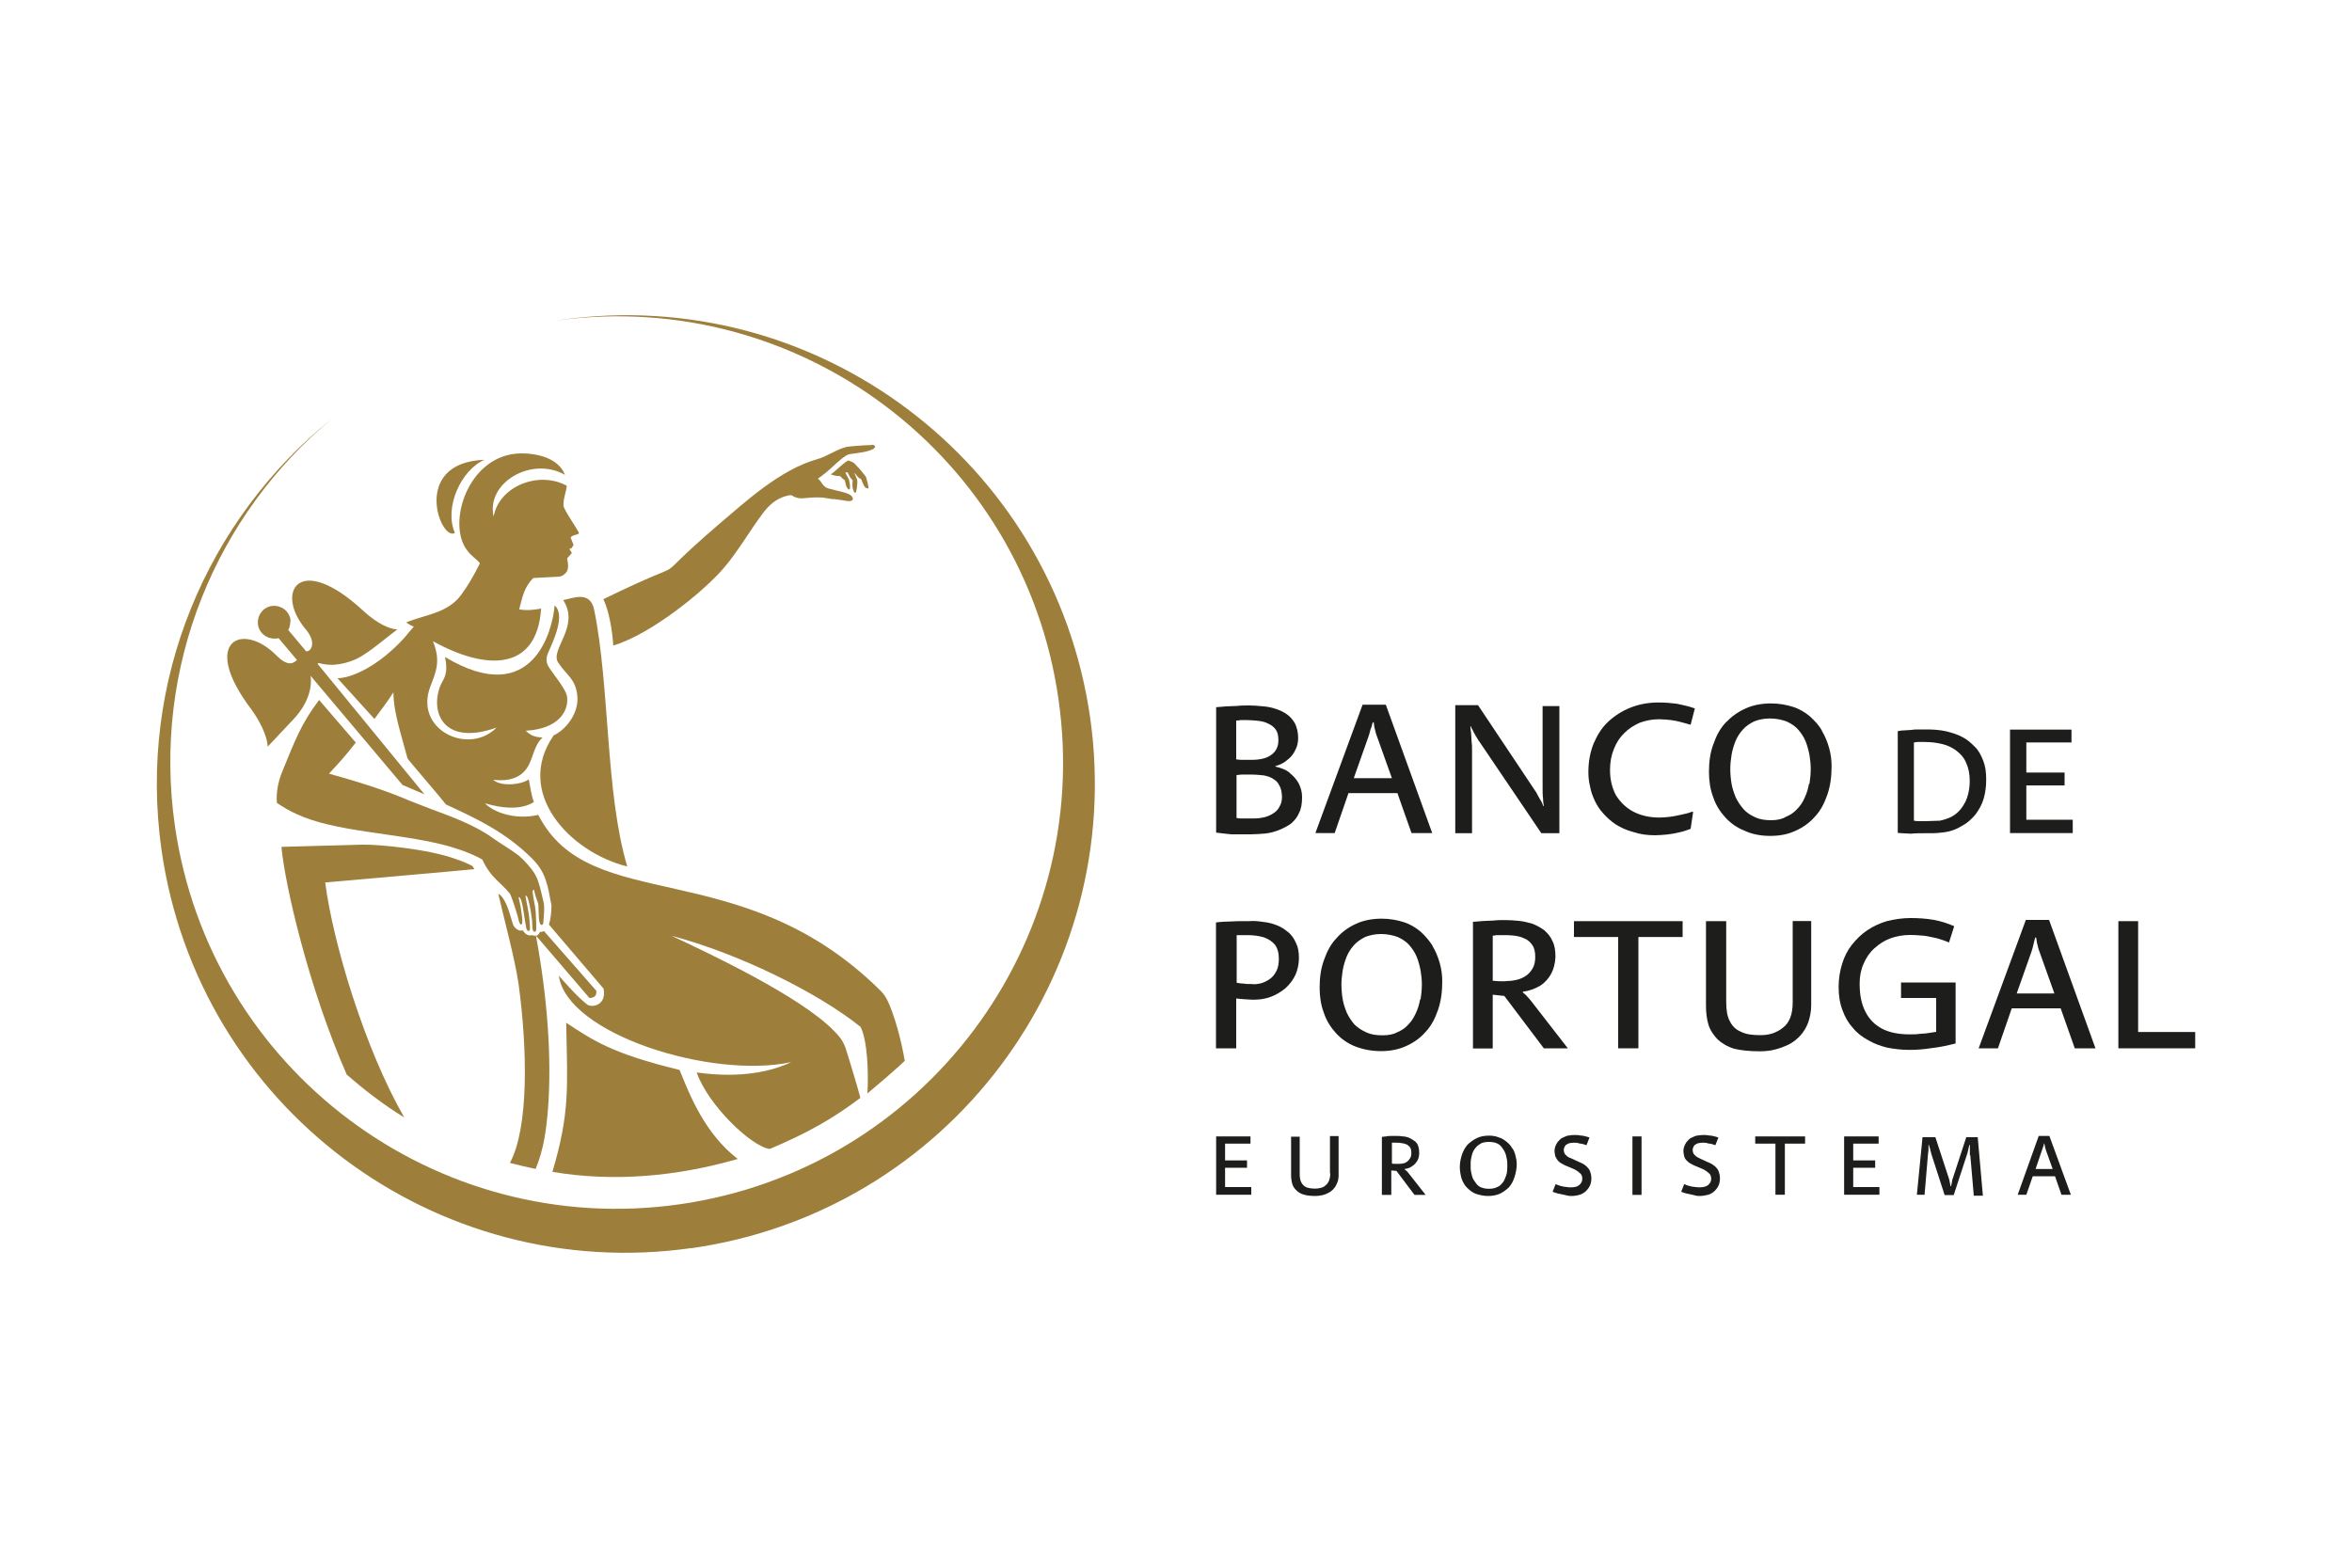 <?xml version="1.0" encoding="UTF-8"?> <svg xmlns="http://www.w3.org/2000/svg" id="Layer_1" viewBox="0 0 150 100"><path d="M44.11,79.61c-16.36,2.33-31.48-9.04-33.81-25.4-1.53-10.82,2.93-21.12,10.88-27.51-7.37,6.11-11.48,15.78-10.03,25.95,2.22,15.56,16.63,26.39,32.19,24.17,15.56-2.22,26.39-16.63,24.17-32.19-2.19-15.51-16.49-26.3-31.98-24.19.05,0,.14-.03.19-.03,16.36-2.33,31.48,9.04,33.81,25.4,2.3,16.36-9.07,31.48-25.43,33.81" fill="#9d7e3a" fill-rule="evenodd" stroke-width="0"></path><path d="M40,55.27c-3.64-.9-7.23-4.69-4.69-8.36.77-.36,1.62-1.4,1.51-2.52-.11-1.12-.71-1.32-1.23-2.14s1.42-2.3.33-3.97c.68-.14,1.7-.6,1.97.6,1.01,4.93.71,11.67,2.11,16.38" fill="#9d7e3a" fill-rule="evenodd" stroke-width="0"></path><path d="M18.38,40.18l1.12,1.34.03.03c.36,0,.63-.6,0-1.37-2.03-2.36-.52-5.01,3.56-1.29.55.52,1.45,1.21,2.25,1.26-.74.55-1.73,1.42-2.52,1.84-.63.3-1.56.58-2.49.3l-.08.05,6.82,8.33-1.4-.6-5.86-6.96c.16,1.26-.68,2.33-1.04,2.71l-1.7,1.81c-.03-.77-.6-1.78-1.04-2.38-3.32-4.38-.55-5.64,1.62-3.42.63.63,1.01.55,1.29.27l-1.18-1.4c-.05.03-.11.03-.16.03-.58.05-1.1-.36-1.15-.93-.05-.58.36-1.1.93-1.15.58-.05,1.1.36,1.15.93-.03.25-.05.44-.14.6" fill="#9d7e3a" fill-rule="evenodd" stroke-width="0"></path><path d="M38.03,63.19c.03.27-.08.47-.44.47l-3.4-3.97c.14-.03.19-.14.25-.25.11.03.19-.03.25-.05l3.34,3.81Z" fill="#9d7e3a" fill-rule="evenodd" stroke-width="0"></path><path d="M22.68,47.38c-.77.99-1.15,1.37-1.7,1.97,1.75.49,3.48,1.01,5.15,1.73.41.16.85.33,1.26.49,1.4.52,2.85,1.04,4,1.86.49.36,1.21.77,1.7,1.15.3.25.79.79.99,1.12.08.14.19.33.25.55.16.47.22.85.36,1.4.03.33,0,.77-.03,1.04,0,.08,0,.27-.08.3-.05.03-.11,0-.14-.08-.08-.14-.08-.47-.11-1.26-.3-.77-.25-.9-.27-.9s-.05.03-.08.05c-.05.22.16.9.19,1.45.03.44.03.9.03,1.04-.03.22-.19.16-.22.03-.03-.08-.03-.33-.05-.63-.03-.27-.08-.6-.14-.88-.08-.38-.16-.71-.27-.68-.03.05.11.6.19,1.1.03.14.11.93.08,1.07,0,.05-.03.08-.08.08-.11,0-.14-.14-.16-.25-.05-.22-.08-.52-.14-.85-.08-.58-.19-1.1-.33-1.04-.03-.03.14.55.19,1.07.03.14.05.44.03.58,0,.05-.03.08-.08.08-.11,0-.19-.49-.22-.58-.16-.55-.41-1.29-.49-1.4-.58-.71-1.21-.99-1.75-2.16h0c-.38-.22-.77-.38-1.21-.55-.41-.14-.79-.27-1.23-.38-3.1-.79-6.93-.82-9.4-1.97-.38-.16-.9-.47-1.26-.71-.05-.55.03-1.26.36-2.05.77-1.86,1.15-2.96,2.33-4.52l2.36,2.74Z" fill="#9d7e3a" fill-rule="evenodd" stroke-width="0"></path><path d="M47.04,73.93c-3.89,1.12-7.92,1.48-11.81.82,1.12-3.78.96-5.34.88-9.51,1.7,1.12,2.93,1.97,7.23,3.01.66,1.64,1.62,4.06,3.7,5.67" fill="#9d7e3a" fill-rule="evenodd" stroke-width="0"></path><path d="M30.9,29.33c-1.48.63-2.6,3.04-1.89,4.66-.9.6-2.85-4.49,1.89-4.66M25.89,39.71c1.26-.52,2.63-.58,3.51-1.75.47-.63.82-1.26,1.21-2.03-.22-.27-.58-.49-.79-.79-1.37-1.67,0-6.19,3.42-6.22,1.04,0,2.38.3,2.79,1.37-2.11-1.21-5.04.49-4.55,2.66.36-1.95,2.88-2.93,4.66-1.97.03.22-.33,1.1-.16,1.42.25.52.71,1.15.88,1.48.03.05.11.14,0,.19-.16.05-.38.08-.47.22l.19.47c-.08.08-.08.25-.27.25.05.11.11.16.16.27l-.3.33.05.33c.03.25,0,.47-.16.63s-.3.22-.52.22l-1.53.08c-.58.58-.68,1.18-.9,2,.44.08.88.05,1.4-.05-.27,4.03-3.53,3.95-6.9,2.08.52,1.29.19,1.95-.16,2.88-1.07,2.77,2.44,4.44,4.22,2.63-3.4,1.21-4.25-.99-3.59-2.66.16-.41.55-.68.3-1.84,5.64,3.37,6.88-1.78,6.99-3.29.71.6-.08,2.27-.41,3.01-.05.14-.19.44-.03.79.16.36,1.15,1.48,1.23,2,.14.88-.49,2.08-2.63,2.19.36.38.74.41,1.07.44-.63.55-.58,1.53-1.15,2.14-.33.36-.9.68-2,.55.52.47,1.86.3,2.27-.03.11.52.16,1.01.33,1.45-1.12.71-2.82.16-3.12.08.47.52,1.86,1.1,3.4.74,3.29,6.47,12.88,2.44,21.73,11.12.25.25.33.33.52.68.44.88.9,2.55,1.12,3.89-.41.41-1.92,1.7-2.38,2.08.08-1.34,0-3.4-.44-4.25-2.77-2.22-7.81-4.69-12.06-5.81,2.36,1.1,8.22,3.86,10.36,6.06.58.58.68.85.9,1.59.27.9.55,1.78.79,2.69-1.75,1.32-3.32,2.22-5.78,3.26-1.15-.14-3.92-2.77-4.66-4.88,2.9.41,4.9-.11,6.03-.66-5.07,1.1-14.3-1.78-14.82-5.51.6.68,1.26,1.42,1.84,1.86.38.19,1.21-.03,1.01-1.04l-3.48-4.08c.11-.36.16-.82.16-1.23-.14-.66-.16-1.01-.36-1.59-.19-.63-.6-1.12-.85-1.37-1.73-1.73-3.59-2.58-5.53-3.48-.16-.25-2.41-2.85-2.44-2.93-.33-1.29-.9-2.9-.9-4.22-.33.52-.66.96-1.21,1.7l-2.36-2.6c.9,0,2.63-.77,4.27-2.58.19-.22.38-.47.6-.71-.22-.08-.33-.16-.49-.27Z" fill="#9d7e3a" fill-rule="evenodd" stroke-width="0"></path><path d="M55.59,28.37c.11,0,.19.03.22.11.03.08-.16.19-.25.22-.44.19-1.26.22-1.48.3-.36.14-1.12.93-1.45,1.18l-.47.36c.25.14.27.52.71.63.55.16,1.32.25,1.48.52.14.22-.08.3-.3.27-.19-.03-.49-.08-.74-.11-.14-.03-.27,0-.33-.03-.16-.03-.33-.05-.49-.08-.44-.03-.82,0-1.1.03s-.49.03-.74-.08c-.16-.08-.14-.16-.52-.05-.52.14-1.01.47-1.48,1.1-.93,1.26-1.64,2.52-2.55,3.56-1.23,1.42-4.55,4.14-6.99,4.88-.05-.93-.27-2.22-.63-2.96,6.63-3.23,2.14-.3,7.45-4.85,1.53-1.29,3.81-3.42,6.19-4.08.66-.19,1.32-.68,1.92-.79.19-.03,1.12-.11,1.53-.11" fill="#9d7e3a" fill-rule="evenodd" stroke-width="0"></path><path d="M54.08,29.38c.08,0,.16.05.25.08.14.05.19.14.3.25.25.25.41.47.6.71.08.27.16.6.16.71-.03.08-.19-.03-.22-.05-.08-.08-.14-.25-.25-.52-.25-.08-.33-.36-.44-.38.03.03.19.41.19.44.03.3-.05.66-.08.79-.08.05-.14-.03-.16-.11-.08-.19-.08-.44-.05-.66-.19-.19-.19-.25-.33-.52-.03,0-.08.03-.14.03.05.11.14.25.22.41.05.16.08.36.08.52,0,.05,0,.14-.05.14-.05.03-.11-.08-.14-.11-.08-.14-.11-.33-.14-.47q-.16-.11-.3-.27c-.25,0-.44-.05-.6-.11.38-.25.71-.66,1.1-.88" fill="#9d7e3a" fill-rule="evenodd" stroke-width="0"></path><path d="M22.11,68.54c-2.44-5.56-3.95-12.14-4.16-14.52l5.15-.14c.93-.03,4.25.27,6,.93.33.11.74.27,1.04.44.03.05.08.14.11.19-1.95.19-7.04.63-9.51.85.49,3.84,2.52,10.6,5.04,14.99-1.29-.79-2.52-1.73-3.67-2.74M34.14,74.56c-.55-.11-1.1-.25-1.62-.38,1.21-2.25,1.12-7.23.55-11.43-.25-1.67-.9-4.03-1.29-5.73.38.16.66,1.01.77,1.4.11.33.14.52.22.66.22.3.44.3.58.27.11.22.36.38.58.3h0c.08.03.16.05.25.03.74,4,1.01,7.81.77,11.04-.11,1.34-.27,2.6-.79,3.84Z" fill="#9d7e3a" fill-rule="evenodd" stroke-width="0"></path><path d="M82.24,49.28c-.25-.19-.55-.3-.9-.38v-.03c.27-.08.52-.19.74-.38.22-.16.41-.38.52-.63.14-.25.19-.52.19-.79,0-.36-.08-.66-.19-.9-.14-.25-.3-.44-.52-.6-.22-.16-.47-.27-.74-.36s-.55-.14-.85-.16c-.3-.03-.55-.05-.82-.05-.25,0-.52,0-.77.03-.27,0-.52.03-.74.03-.22.03-.44.03-.6.05v8c.27.03.6.08.96.11.44,0,.82,0,1.26,0,.3,0,.6-.03.9-.05.3-.03.6-.11.88-.22.27-.11.55-.25.77-.41.22-.19.41-.41.52-.69.14-.27.19-.6.19-1.01,0-.33-.08-.6-.22-.88-.14-.25-.33-.47-.58-.66ZM78.84,45.96c.08,0,.19,0,.3-.03h.33c.27,0,.52.03.77.05.25.03.47.08.66.19.19.08.36.22.47.38.11.16.16.38.16.66,0,.41-.14.71-.44.93-.27.22-.71.33-1.29.33h-.66c-.11,0-.19-.03-.3-.03v-2.49ZM81.58,51.5c-.11.19-.27.33-.47.44-.19.11-.41.19-.63.22-.22.05-.44.05-.69.05h-.66c-.08,0-.19-.03-.27-.03v-2.74c.11,0,.22-.03.3-.03h.69c.27,0,.52.03.74.05.25.05.44.11.6.22.19.11.33.25.41.44.11.19.14.41.16.69,0,.27-.05.49-.19.69Z" fill="#1d1d1b" fill-rule="evenodd" stroke-width="0"></path><path d="M86.9,44.95l-3.01,8.19h1.23l.88-2.55h3.12l.9,2.55h1.32l-2.96-8.19h-1.48ZM86.35,49.63v-.03l.93-2.63c.03-.08.05-.16.08-.27.03-.11.05-.22.11-.33.03-.11.05-.22.08-.3h.05c.03.08.03.19.05.3.03.11.05.22.08.33.03.11.05.19.08.25l.96,2.69h-2.44Z" fill="#1d1d1b" fill-rule="evenodd" stroke-width="0"></path><path d="M98.38,50.18c0,.3,0,.55.03.77,0,.19.03.36.05.47h-.03c-.03-.05-.05-.11-.08-.19-.03-.08-.08-.16-.14-.25-.05-.08-.08-.16-.14-.25-.03-.08-.08-.14-.08-.16l-3.73-5.59h-1.45v8.17h1.07v-5.34c0-.16,0-.33-.03-.52,0-.19-.03-.36-.03-.52-.03-.16-.03-.3-.05-.44h.03c.03.05.05.14.11.22.05.08.08.19.14.27.05.11.11.19.16.27s.08.16.14.22l3.95,5.84h1.15v-8.11h-1.07v5.15Z" fill="#1d1d1b" fill-rule="evenodd" stroke-width="0"></path><path d="M103.59,46.76c.27-.27.6-.49.99-.66.38-.14.79-.22,1.23-.22.25,0,.52.03.74.05.25.03.47.08.69.14s.41.11.58.16l.27-1.04c-.38-.14-.77-.22-1.15-.3-.38-.05-.77-.08-1.15-.08-.66,0-1.26.11-1.81.33s-1.01.52-1.42.9c-.41.38-.71.88-.93,1.4-.22.55-.33,1.15-.33,1.81,0,.3.03.6.11.93.05.3.16.6.3.9s.33.58.55.82c.22.25.49.49.79.69.3.19.66.36,1.07.47.47.16.93.22,1.45.22.25,0,.52-.03.77-.05.27-.03.52-.08.77-.14.25-.05.49-.14.71-.22l.16-1.07-.03-.03c-.22.08-.44.14-.69.19-.25.05-.49.11-.74.14-.25.03-.47.05-.69.05-.66,0-1.21-.14-1.67-.38-.47-.25-.82-.6-1.1-1.04-.25-.47-.38-.99-.38-1.62,0-.49.08-.93.25-1.34.16-.41.38-.74.66-1.01Z" fill="#1d1d1b" fill-rule="evenodd" stroke-width="0"></path><path d="M116.19,46.59c-.19-.33-.47-.63-.77-.9-.3-.25-.66-.47-1.07-.6s-.88-.22-1.4-.22c-.6,0-1.18.11-1.64.33-.49.22-.9.52-1.26.9-.36.38-.6.85-.79,1.4-.19.52-.27,1.1-.27,1.73,0,.58.08,1.12.27,1.62.16.49.44.93.77,1.29.33.36.74.66,1.23.85.47.22,1.01.33,1.64.33s1.15-.11,1.62-.33c.49-.22.9-.52,1.23-.9.36-.38.6-.85.79-1.4s.27-1.15.27-1.81c0-.41-.05-.79-.16-1.18-.11-.38-.25-.74-.47-1.1ZM115.37,49.99c-.05.3-.14.6-.27.88-.11.27-.27.52-.49.74-.19.22-.44.38-.71.49-.22.14-.55.22-.93.22-.41,0-.74-.05-1.04-.19-.3-.14-.55-.3-.74-.52s-.36-.47-.49-.74c-.11-.27-.22-.58-.27-.88-.05-.3-.08-.63-.08-.93s.03-.6.08-.9.14-.6.25-.88c.11-.27.27-.52.47-.74.19-.22.44-.38.71-.52.27-.11.63-.19,1.01-.19.41,0,.77.08,1.07.19.3.14.55.3.74.52s.36.47.47.74.19.58.25.88c.05.3.08.6.08.88,0,.33-.03.63-.08.96Z" fill="#1d1d1b" fill-rule="evenodd" stroke-width="0"></path><path d="M125.94,47.63c-.25-.25-.49-.47-.82-.63-.3-.16-.66-.27-1.04-.36-.38-.08-.77-.11-1.21-.11h-.47c-.16,0-.33,0-.49.03-.16,0-.33.03-.47.03-.16,0-.3.03-.41.05v6.49c.3.03.58.03.85.05.27-.03.55-.03.82-.03h.6c.19,0,.41-.03.6-.05.47-.05.85-.19,1.21-.41.36-.19.63-.44.88-.74.22-.3.41-.63.52-1.01.11-.38.16-.79.16-1.21,0-.47-.05-.85-.19-1.21s-.3-.66-.55-.9ZM125.31,51.2c-.19.38-.47.69-.85.9-.22.11-.47.19-.74.25-.3,0-.58.03-.9.03h-.38c-.14,0-.25,0-.38-.03v-4.99c.08,0,.14-.03.22-.03h.47c.41,0,.79.05,1.15.14s.66.25.9.44c.25.19.47.44.6.77.14.3.22.69.22,1.12,0,.55-.11,1.01-.3,1.4Z" fill="#1d1d1b" fill-rule="evenodd" stroke-width="0"></path><polygon points="129.23 52.29 129.23 50.1 131.67 50.1 131.67 49.28 129.23 49.28 129.23 47.36 132.11 47.36 132.11 46.54 128.19 46.54 128.19 53.14 132.19 53.14 132.19 52.29 129.23 52.29" fill="#1d1d1b" fill-rule="evenodd" stroke-width="0"></polygon><path d="M82.16,59.47c-.22-.19-.44-.33-.71-.44-.27-.11-.55-.19-.88-.22-.3-.05-.63-.08-.93-.05h-.69c-.25,0-.49.03-.74.03s-.47.03-.66.05v8.03h1.29v-3.18c.16.03.33.03.52.05.16,0,.36.03.55.03.41,0,.79-.05,1.15-.19s.66-.33.93-.55c.27-.25.47-.52.63-.85.14-.33.22-.69.22-1.07s-.05-.69-.19-.96c-.11-.27-.27-.49-.49-.69ZM81.39,61.96c-.11.22-.25.38-.41.49-.16.11-.36.22-.55.27-.22.05-.41.08-.6.05-.19,0-.36,0-.52-.03-.16,0-.3-.03-.44-.05v-3.04h.69c.38,0,.74.05,1.04.14.3.11.52.25.71.47.16.22.25.52.25.9,0,.3-.05.58-.16.79Z" fill="#1d1d1b" fill-rule="evenodd" stroke-width="0"></path><path d="M91.36,60.32c-.22-.33-.47-.63-.77-.9-.3-.25-.66-.47-1.07-.6s-.88-.22-1.4-.22c-.6,0-1.18.11-1.64.33-.49.22-.9.52-1.26.93-.36.38-.6.85-.79,1.4-.19.52-.27,1.1-.27,1.73,0,.58.08,1.12.27,1.62.16.49.44.93.77,1.29.33.36.74.66,1.23.85.49.19,1.04.3,1.64.3s1.15-.11,1.62-.33c.49-.22.9-.52,1.23-.9.36-.38.6-.85.79-1.4.19-.55.27-1.15.27-1.81,0-.41-.05-.79-.16-1.18-.11-.38-.25-.74-.47-1.1ZM90.57,63.74c-.05.3-.14.6-.27.88s-.27.52-.49.74c-.19.22-.44.38-.71.49-.25.14-.58.19-.93.19-.41,0-.74-.05-1.04-.19-.3-.14-.55-.3-.74-.49-.19-.22-.36-.47-.49-.74-.11-.27-.22-.58-.27-.88-.05-.3-.08-.63-.08-.93s.03-.6.08-.9c.05-.3.14-.6.25-.88.11-.27.27-.52.47-.74.19-.22.44-.38.71-.52.27-.11.63-.19,1.01-.19.41,0,.77.08,1.07.19.3.14.55.3.74.52s.36.47.47.74c.11.27.19.58.25.88.05.3.08.6.08.88,0,.33-.03.63-.08.96Z" fill="#1d1d1b" fill-rule="evenodd" stroke-width="0"></path><path d="M97.37,63.53c-.08-.08-.16-.16-.25-.22v-.05c.41-.05.77-.19,1.1-.38.3-.19.55-.47.71-.77.16-.3.25-.66.27-1.07,0-.41-.05-.74-.19-1.01-.11-.27-.3-.49-.52-.69-.22-.16-.47-.3-.74-.41-.27-.08-.58-.16-.88-.19-.3-.03-.6-.05-.9-.05-.25,0-.49,0-.71.03-.25,0-.47.03-.69.03-.22.03-.44.03-.63.05v8.08h1.26v-3.43l.74.08,2.52,3.34h1.53l-2.36-3.04c-.08-.11-.19-.22-.27-.3ZM96.05,62.59h-.44c-.16,0-.3-.03-.41-.03v-2.88c.05,0,.14,0,.25-.03h.3c.27,0,.52,0,.79.03.25.03.49.08.69.19.22.08.38.25.49.41.14.19.19.44.19.77,0,.27-.05.52-.16.71-.11.19-.25.36-.41.47-.16.11-.38.22-.6.27s-.44.08-.69.08Z" fill="#1d1d1b" fill-rule="evenodd" stroke-width="0"></path><polygon points="100.38 59.77 103.2 59.77 103.2 66.87 104.49 66.87 104.49 59.77 107.31 59.77 107.31 58.76 100.38 58.76 100.38 59.77" fill="#1d1d1b" fill-rule="evenodd" stroke-width="0"></polygon><path d="M114.33,63.94c0,.38-.05.71-.16.99-.11.27-.27.49-.47.63-.19.16-.41.27-.66.36-.25.08-.49.11-.79.11-.49,0-.9-.05-1.23-.22-.33-.14-.55-.36-.71-.69-.16-.3-.22-.71-.22-1.21v-5.15h-1.29v5.4c0,.44.05.85.16,1.21.11.36.33.66.58.93.27.25.63.47,1.07.6.47.11.99.16,1.62.16.33,0,.66-.03.96-.11.33-.08.6-.19.9-.33.27-.14.52-.33.74-.58.22-.25.38-.52.49-.82.11-.33.19-.69.19-1.1v-5.37h-1.18v5.18Z" fill="#1d1d1b" fill-rule="evenodd" stroke-width="0"></path><path d="M121.23,63.66h2.25v2.16c-.16.03-.36.05-.52.08-.16.03-.36.03-.55.05-.19.03-.38.03-.63.03-.69,0-1.26-.11-1.75-.36-.47-.25-.82-.6-1.07-1.1-.25-.49-.36-1.07-.36-1.78,0-.47.08-.88.25-1.26.16-.38.38-.71.69-.99.3-.27.63-.49,1.01-.63.38-.14.82-.22,1.26-.22.33,0,.63.03.9.05.27.03.55.11.82.16.27.08.52.16.77.27l.33-1.04c-.44-.19-.88-.33-1.34-.41-.47-.08-.96-.11-1.45-.11-.52,0-1.01.08-1.48.19-.47.14-.88.33-1.26.58-.38.25-.71.58-.99.93s-.49.77-.63,1.23-.22.93-.22,1.48.08,1.04.25,1.48c.16.44.36.79.66,1.12.27.33.6.58.99.79.38.22.77.36,1.21.47.44.08.9.14,1.37.14s.93-.03,1.42-.11c.49-.05,1.01-.16,1.56-.3v-3.89h-3.48v.96Z" fill="#1d1d1b" fill-rule="evenodd" stroke-width="0"></path><path d="M129.2,58.68l-3.01,8.19h1.23l.88-2.55h3.12l.9,2.55h1.32l-2.96-8.19h-1.48ZM128.63,63.36v-.03l.93-2.63c.03-.08.05-.16.08-.27.03-.11.05-.22.08-.33s.05-.22.08-.3h.05c.03.08.03.19.05.3.03.11.05.22.08.33.03.11.05.19.08.25l.96,2.69h-2.41Z" fill="#1d1d1b" fill-rule="evenodd" stroke-width="0"></path><polygon points="136.36 65.83 136.36 58.76 135.1 58.76 135.1 66.87 140 66.87 140 65.83 136.36 65.83" fill="#1d1d1b" fill-rule="evenodd" stroke-width="0"></polygon><polygon points="78.13 74.49 79.53 74.49 79.53 74.02 78.13 74.02 78.13 72.95 79.75 72.95 79.75 72.49 77.56 72.49 77.56 76.21 79.8 76.21 79.8 75.72 78.13 75.72 78.13 74.49" fill="#1d1d1b" fill-rule="evenodd" stroke-width="0"></polygon><path d="M84.84,74.84c0,.19-.03.33-.08.47-.05.11-.11.22-.22.3-.08.08-.19.14-.3.16-.11.03-.25.05-.36.05-.22,0-.41-.03-.55-.08s-.25-.16-.33-.3c-.08-.14-.11-.33-.11-.55v-2.38h-.55v2.47c0,.19.03.38.08.55.05.16.14.3.27.41.11.11.27.22.49.27.16.05.41.08.71.08.16,0,.3-.03.44-.05.14-.03.27-.08.41-.16s.25-.16.33-.27c.11-.11.16-.25.22-.38s.08-.33.08-.49v-2.47h-.55v2.38Z" fill="#1d1d1b" fill-rule="evenodd" stroke-width="0"></path><path d="M89.69,74.68s-.08-.08-.11-.08v-.03c.19-.03.36-.08.49-.19.14-.08.25-.22.33-.36.08-.14.11-.3.11-.49s-.03-.33-.08-.47-.14-.22-.25-.3c-.11-.08-.22-.14-.33-.19-.14-.05-.25-.08-.38-.08-.14-.03-.27-.03-.41-.03h-.33c-.11,0-.22,0-.33.03-.11,0-.19.03-.27.03v3.7h.6v-1.56l.33.03,1.15,1.53h.71l-1.1-1.4c-.05-.05-.08-.11-.14-.14ZM89.15,74.24h-.19c-.08,0-.14,0-.19-.03v-1.32h.25c.14,0,.25,0,.36.03.11,0,.22.05.33.08.08.05.16.11.22.19.05.08.08.19.08.36,0,.14-.03.25-.08.33-.05.08-.11.16-.19.22-.08.05-.16.11-.27.11-.08.03-.19.03-.3.03Z" fill="#1d1d1b" fill-rule="evenodd" stroke-width="0"></path><path d="M96.43,73.23c-.08-.16-.22-.3-.36-.41-.14-.11-.3-.22-.49-.27-.19-.08-.41-.11-.63-.11-.27,0-.55.05-.77.16-.22.11-.41.25-.58.41-.16.19-.27.38-.36.63-.08.25-.14.52-.14.79s.05.52.11.74c.08.22.19.44.36.6s.33.3.55.38c.25.08.49.14.79.14.27,0,.52-.05.74-.14.22-.11.41-.25.58-.41.16-.19.27-.38.36-.66.08-.25.14-.52.14-.82,0-.19-.03-.36-.08-.55-.05-.19-.11-.36-.22-.49ZM96.11,74.79c-.03.14-.08.27-.14.41-.05.14-.14.25-.22.33-.08.11-.19.16-.33.22s-.3.08-.47.08c-.19,0-.33-.03-.47-.08s-.25-.14-.33-.25c-.08-.11-.16-.22-.22-.33-.05-.14-.08-.27-.11-.41-.03-.14-.03-.3-.03-.44s0-.27.03-.41c.03-.14.05-.27.11-.41s.14-.25.22-.33c.08-.11.19-.16.33-.25.14-.05.27-.08.47-.08s.36.03.49.08.25.14.33.25c.08.11.16.22.22.36s.08.27.11.41c.03.14.03.27.03.41s0,.3-.03.44Z" fill="#1d1d1b" fill-rule="evenodd" stroke-width="0"></path><path d="M101.15,74.38c-.11-.11-.27-.19-.47-.27l-.41-.19c-.05-.03-.11-.05-.19-.08-.05-.03-.11-.05-.16-.11s-.11-.08-.14-.16c-.03-.05-.05-.14-.05-.22s.03-.16.08-.25c.05-.08.14-.11.22-.16.08-.03.22-.05.33-.05s.22,0,.3.03c.08.03.19.03.27.05.08.03.16.05.25.08l.19-.49c-.08-.03-.16-.05-.27-.08-.11-.03-.22-.05-.33-.05-.11-.03-.22-.03-.36-.03-.19,0-.33.03-.47.05-.14.05-.25.11-.36.16-.11.08-.16.16-.25.25-.05.08-.11.19-.14.27-.03.11-.05.19-.05.27,0,.14.03.25.05.36.05.11.11.19.16.27.08.08.14.14.25.19.08.05.19.11.27.14l.38.16c.14.05.25.11.36.19.08.05.16.14.22.19.05.08.08.16.08.27,0,.14-.03.25-.11.33-.05.08-.14.14-.25.19-.11.03-.25.05-.38.05-.16,0-.3-.03-.47-.05-.16-.03-.33-.08-.49-.16l-.19.49c.11.05.22.08.33.11.14.03.25.05.38.08.19.05.33.08.47.08.22,0,.38-.03.55-.08.16-.05.3-.14.41-.25.11-.11.19-.22.25-.36s.08-.3.08-.44c0-.16-.03-.3-.08-.44s-.16-.25-.27-.36Z" fill="#1d1d1b" fill-rule="evenodd" stroke-width="0"></path><rect x="104.11" y="72.49" width=".58" height="3.73" fill="#1d1d1b" stroke-width="0"></rect><path d="M109.34,74.38c-.11-.11-.27-.19-.47-.27l-.41-.19c-.05-.03-.11-.05-.16-.08-.05-.03-.11-.05-.16-.11s-.11-.08-.14-.16c-.03-.05-.05-.14-.05-.22s.03-.16.08-.25.14-.11.22-.16c.08-.03.22-.05.33-.05s.22,0,.3.03c.08.03.19.03.27.05.08.03.16.05.25.08l.19-.49c-.08-.03-.16-.05-.27-.08-.11-.03-.22-.05-.33-.05-.11-.03-.22-.03-.36-.03-.19,0-.33.03-.47.05-.14.05-.25.11-.36.16-.11.08-.16.16-.25.25-.05.08-.11.19-.14.27-.03.11-.05.19-.05.27,0,.14.03.25.05.36.03.11.08.19.16.27.08.08.14.14.25.19.08.05.19.11.27.14l.38.16c.14.05.25.11.36.19.08.05.16.14.22.19.05.08.08.16.08.27,0,.14-.03.25-.11.33-.05.08-.14.14-.27.19-.11.03-.25.05-.38.05s-.3-.03-.47-.05c-.16-.03-.33-.08-.49-.16l-.19.49c.11.05.22.08.33.11.14.03.25.05.38.08.16.05.3.08.44.08.22,0,.38-.03.58-.08.16-.05.3-.14.41-.25s.19-.22.25-.36.08-.3.08-.44c0-.16-.03-.3-.08-.44-.05-.14-.16-.25-.27-.36Z" fill="#1d1d1b" fill-rule="evenodd" stroke-width="0"></path><polygon points="111.94 72.95 113.23 72.95 113.23 76.21 113.83 76.21 113.83 72.95 115.12 72.95 115.12 72.49 111.94 72.49 111.94 72.95" fill="#1d1d1b" fill-rule="evenodd" stroke-width="0"></polygon><polygon points="118.19 74.49 119.59 74.49 119.59 74.02 118.19 74.02 118.19 72.95 119.81 72.95 119.81 72.49 117.61 72.49 117.61 76.21 119.86 76.21 119.86 75.72 118.19 75.72 118.19 74.49" fill="#1d1d1b" fill-rule="evenodd" stroke-width="0"></polygon><path d="M125.4,72.54l-.88,2.69s-.03.08-.03.14-.03.11-.03.16-.03.08-.03.14h-.03s-.03-.08-.03-.14-.03-.11-.03-.16-.03-.11-.03-.14l-.88-2.69h-.82l-.36,3.67h.49l.22-2.6.03-.25v-.33h.03c0,.05.03.11.05.19.03.05.03.14.05.19.03.05.03.14.05.19l.85,2.63h.58l.85-2.6c.03-.05.03-.14.05-.19.03-.08.03-.14.05-.22.03-.08.03-.14.05-.19h.03v.58c0,.05,0,.08.03.11l.22,2.55h.58l-.33-3.73h-.77Z" fill="#1d1d1b" fill-rule="evenodd" stroke-width="0"></path><path d="M130.71,72.46h-.69l-1.34,3.75h.55l.41-1.18h1.42l.41,1.18h.6l-1.37-3.75ZM129.82,74.57v.03s0-.03,0-.03h0l.4-1.18s.03-.08.05-.14c.03-.05.03-.11.05-.16.03-.05.03-.11.03-.14h.03c0,.05.03.08.03.14s.03.11.03.14c.03.05.03.08.03.11l.44,1.23h-1.09Z" fill="#1d1d1b" fill-rule="evenodd" stroke-width="0"></path></svg> 